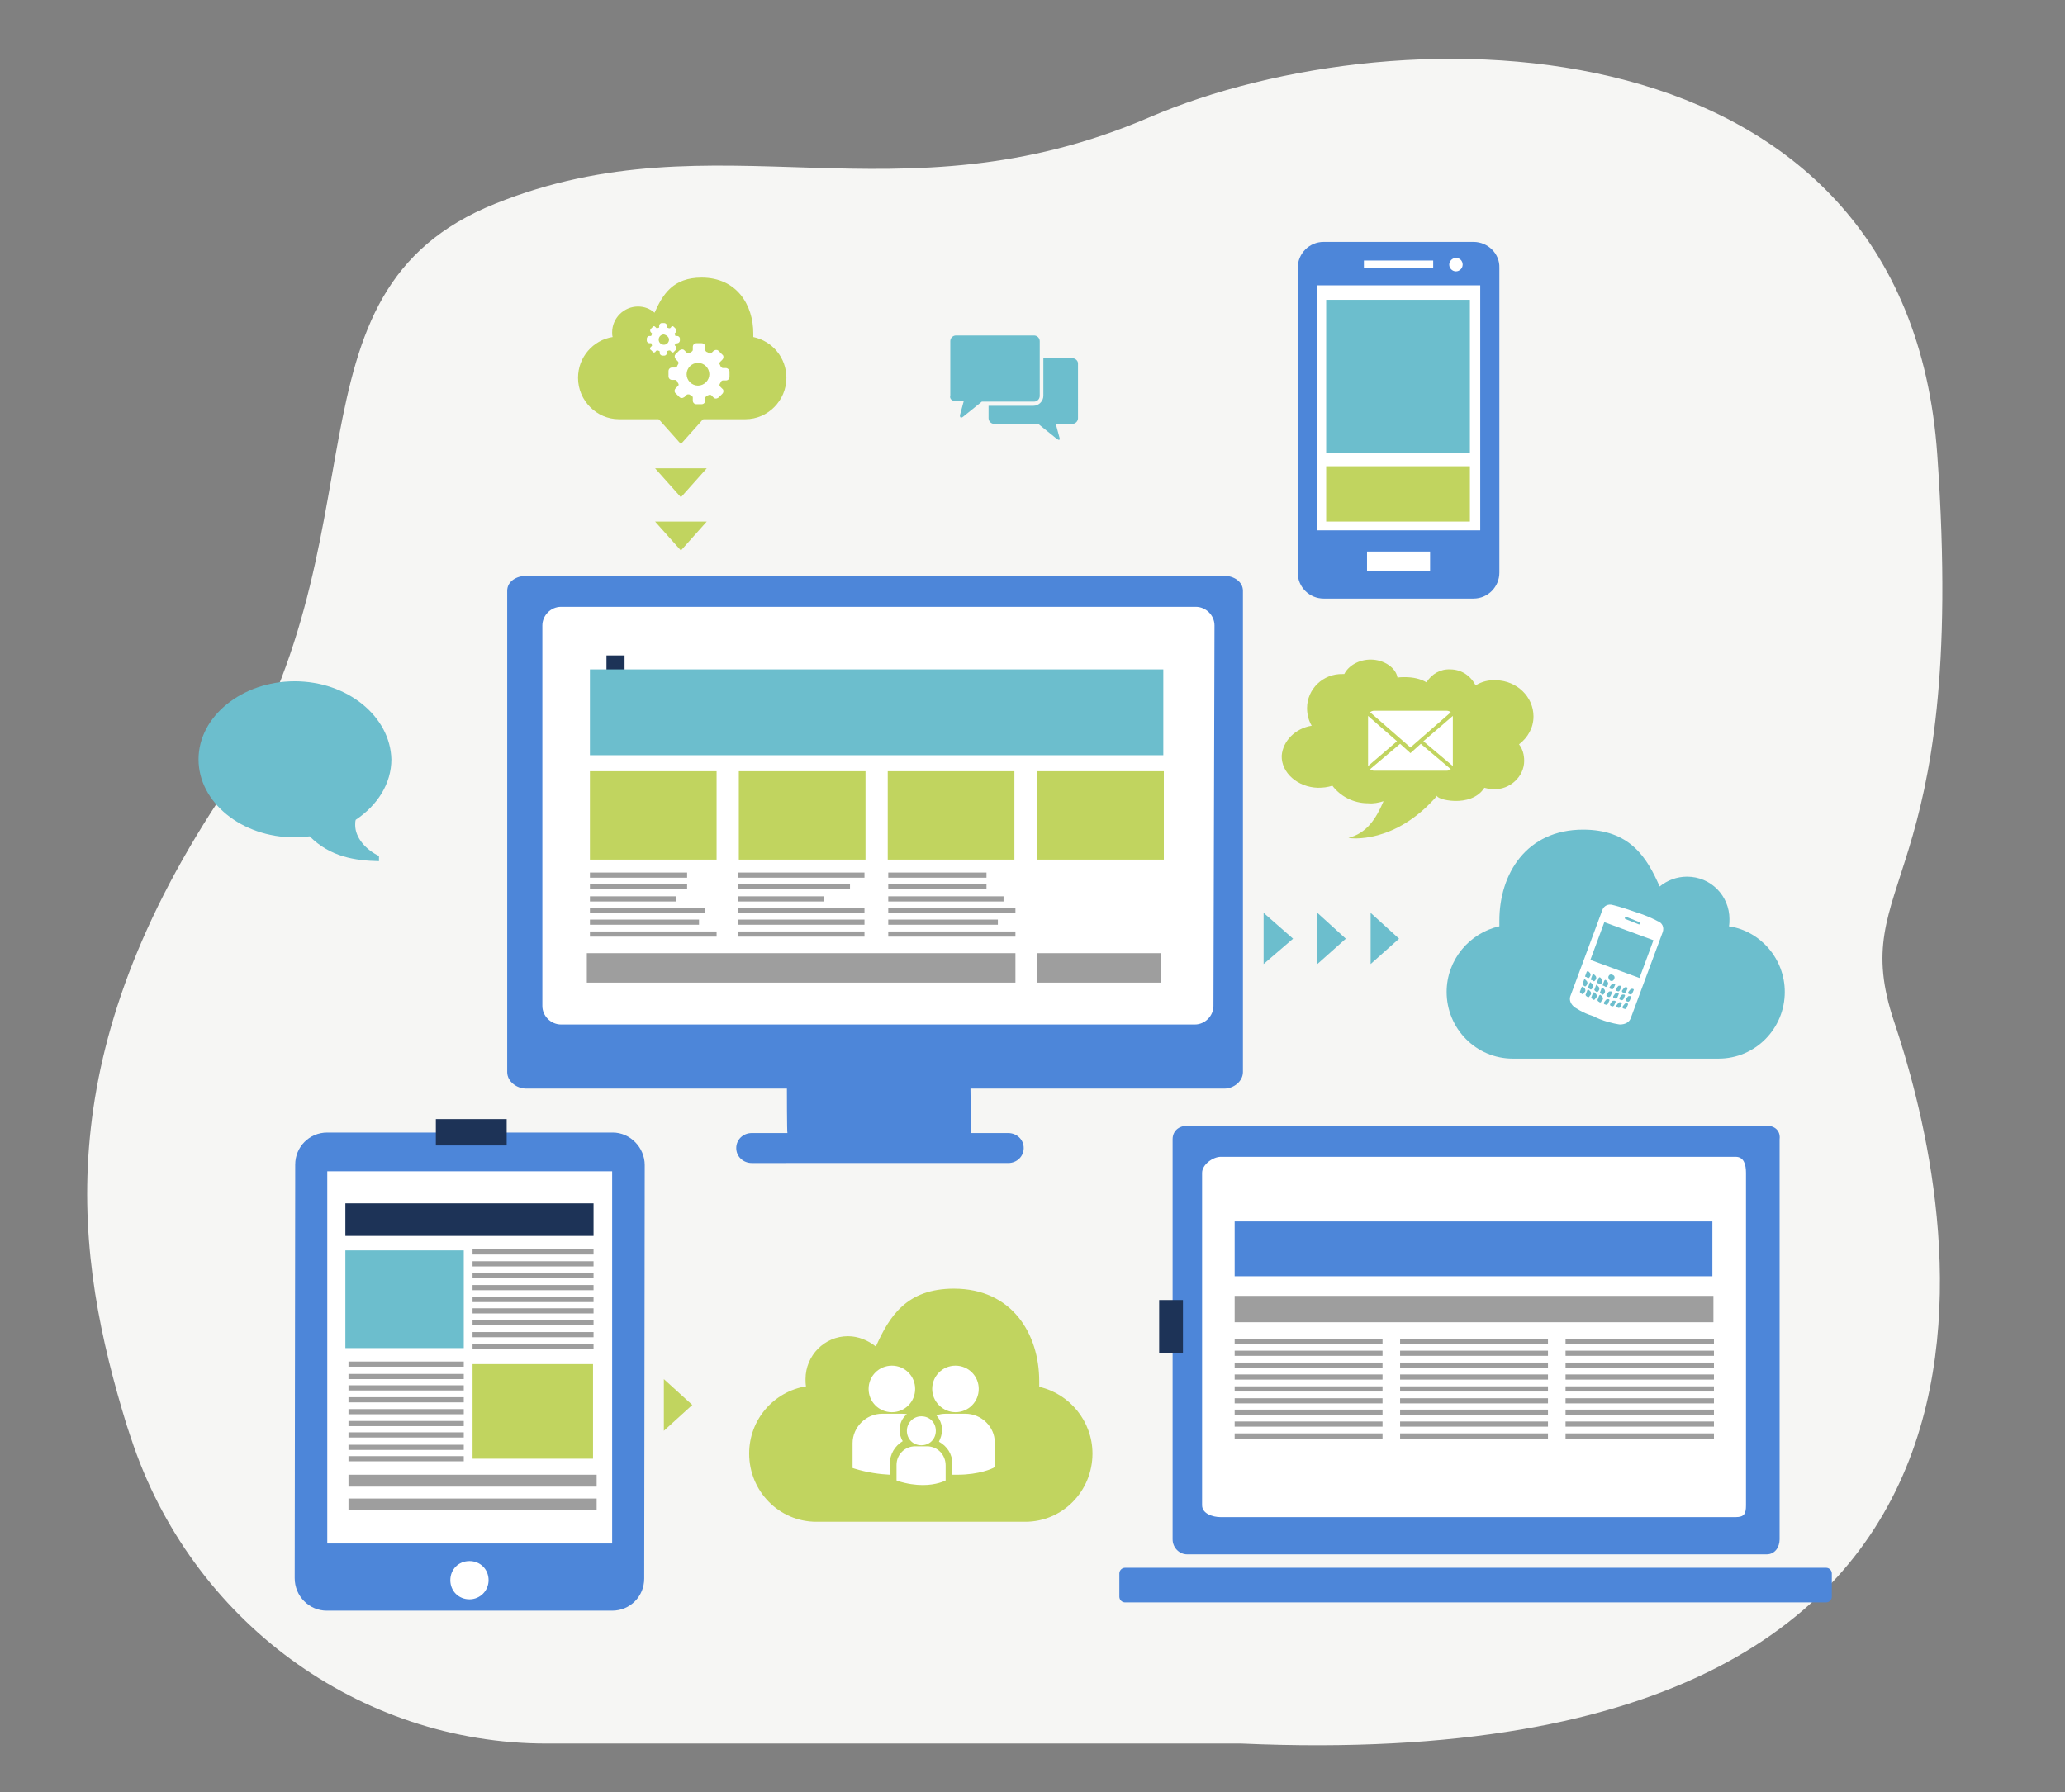 <?xml version="1.0" encoding="utf-8"?>
<!-- Generator: Adobe Illustrator 26.5.0, SVG Export Plug-In . SVG Version: 6.00 Build 0)  -->
<svg version="1.1" id="Camada_1" xmlns="http://www.w3.org/2000/svg" xmlns:xlink="http://www.w3.org/1999/xlink" x="0px" y="0px"
	 viewBox="0 0 399.4 346.7" style="enable-background:new 0 0 399.4 346.7;" xml:space="preserve">
<rect x="0" y="0" width="399.4" height="346.7" fill="#808080" stroke="none"/>
<style type="text/css">
	.st0{fill:#F6F6F4;enable-background:new    ;}
	.st1{fill:#C1D45F;}
	.st2{fill:#6CBECD;}
	.st3{fill:#4D86D9;}
	.st4{fill:#FFFFFF;}
	.st5{fill:#1D3357;}
	.st6{fill:#9E9E9E;}
	.st7{fill:none;stroke:#9E9E9E;stroke-miterlimit:10;}
</style>
<path class="st0" d="M240.1,337.3H105.7c-36.2,0-68.8-23.7-80.4-59.2c-0.3-0.8-0.5-1.6-0.8-2.4c-10-32.6-15.4-70.4,17.9-121
	c33.4-50.6,10.5-98.1,53.4-115.3c42.9-17.3,77.7,4.3,126.5-16.7S368.8,2.9,374.7,88c6,85.1-17.9,81.4-8.3,109.8
	C375.9,226.2,408.1,344.7,240.1,337.3z"/>
<g id="BACKGROUND">
</g>
<path class="st1" d="M253.7,140.4c-0.6-1-0.9-2.2-0.9-3.4c0-3.7,3.1-6.7,6.9-6.6h0.3c0.8-1.6,2.8-2.8,5.1-2.8c2.6,0,4.9,1.6,5.2,3.5
	c0.4-0.1,1-0.1,1.4-0.1c1.6,0,3,0.3,4.2,1c1-1.6,2.7-2.6,4.6-2.5c2.2,0,4,1.3,4.9,3.1c1.1-0.7,2.5-1.1,4-1c4,0.1,7.2,3.2,7.2,7
	c0,2.2-1.1,4.1-2.8,5.4c0.7,0.9,1,2,1,3.2c0,3-2.7,5.6-6,5.5c-0.6,0-1.7-0.3-1.7-0.3c-2.6,4.1-9.7,2.2-9.1,1.5
	c-8.2,9.5-16.9,8.3-17.2,8.2c3.5-0.9,5.3-3.6,6.8-7.1c-1,0.3-1.9,0.5-3,0.4c-2.9,0-5.4-1.4-6.9-3.4c-0.9,0.3-1.8,0.4-2.8,0.4
	c-3.9-0.1-7.1-2.9-7-6.2C248.1,143.4,250.5,140.9,253.7,140.4z"/>
<path id="MobileMe_13_" class="st1" d="M152.1,73.1c0,4.4-3.6,8-7.9,8h-24.5c-4.3,0-7.9-3.6-7.9-8c0-4,2.9-7.3,6.7-7.9
	c-0.1-0.3-0.1-0.6-0.1-0.9c0-2.8,2.3-5,5-5c1.2,0,2.3,0.4,3.2,1.2c1.6-3.6,3.6-6.8,9.1-6.8c6.8,0,10,5.3,10,10.8c0,0.3,0,0.4,0,0.7
	C149.4,66,152.1,69.2,152.1,73.1z"/>
<path id="MobileMe_15_" class="st1" d="M211.3,281.2c0,7.3-5.8,13.2-13,13.2h-40.4c-7.2,0-13-5.9-13-13.2c0-6.6,4.8-12,11-13
	c-0.1-0.4-0.1-1-0.1-1.4c0-4.6,3.7-8.3,8.2-8.3c2,0,3.9,0.8,5.4,2c2.6-5.8,5.9-11.2,15.1-11.2c11.2,0,16.5,8.7,16.5,17.9
	c0,0.3,0,0.8,0,1.1C206.8,269.6,211.3,274.9,211.3,281.2z"/>
<path id="MobileMe_14_" class="st2" d="M279.8,191.9c0,7.1,5.7,12.9,12.8,12.9h39.8c7.1,0,12.8-5.8,12.8-12.9
	c0-6.4-4.7-11.8-10.8-12.7c0.1-0.4,0.1-1,0.1-1.4c0-4.5-3.6-8.2-8.2-8.2c-2,0-3.8,0.7-5.3,1.9c-2.5-5.7-5.8-11-14.8-11
	c-11,0-16.2,8.6-16.2,17.6c0,0.3,0,0.8,0,1.1C284.2,180.5,279.8,185.7,279.8,191.9z"/>
<g>
	<path class="st3" d="M236.8,111.4h-135c-1.8,0-3.7,1-3.7,2.9v93.1c0,1.8,1.8,3.2,3.7,3.2h50.4c0,0,0,8.6,0.1,8.6h-6.9
		c-1.7,0-3,1.3-3,2.9c0,1.7,1.4,2.9,3,2.9H195c1.7,0,3-1.3,3-2.9c0-1.7-1.4-2.9-3-2.9h-7.2l-0.1-8.6h49.1c1.8,0,3.6-1.4,3.6-3.2
		v-93.1C240.4,112.5,238.6,111.4,236.8,111.4z"/>
	<path class="st4" d="M234.7,194.6c0,1.9-1.6,3.6-3.6,3.6H108.5c-1.9,0-3.6-1.6-3.6-3.6V121c0-1.9,1.6-3.6,3.6-3.6h122.8
		c1.9,0,3.6,1.6,3.6,3.6L234.7,194.6L234.7,194.6z"/>
</g>
<rect x="117.3" y="126.8" class="st5" width="3.5" height="9.2"/>
<rect x="114.1" y="129.5" class="st2" width="110.9" height="16.6"/>
<g>
	<g>
		<path class="st3" d="M285,46.8h-29c-2.8,0-5,2.3-5,5v59c0,2.8,2.3,5,5,5h29c2.8,0,5-2.3,5-5v-59C290.1,49.1,287.8,46.8,285,46.8z"
			/>
		<rect x="254.7" y="55.2" class="st4" width="31.6" height="47.4"/>
		<polygon class="st4" points="277.2,51.8 263.8,51.8 263.8,50.4 277.2,50.4 		"/>
		<path class="st4" d="M282.9,51.2c0,0.7-0.6,1.3-1.3,1.3s-1.3-0.6-1.3-1.3s0.6-1.3,1.3-1.3C282.4,49.9,282.9,50.5,282.9,51.2z"/>
		<rect x="264.4" y="106.7" class="st4" width="12.2" height="3.8"/>
	</g>
	<rect x="256.5" y="58" class="st2" width="27.8" height="29.7"/>
	<rect x="256.5" y="90.2" class="st1" width="27.8" height="10.7"/>
</g>
<rect x="113.5" y="184.4" class="st6" width="82.9" height="5.7"/>
<rect x="200.5" y="184.4" class="st6" width="24" height="5.7"/>
<rect x="114.1" y="149.2" class="st1" width="24.5" height="17.1"/>
<rect x="142.9" y="149.2" class="st1" width="24.5" height="17.1"/>
<rect x="171.7" y="149.2" class="st1" width="24.5" height="17.1"/>
<rect x="200.6" y="149.2" class="st1" width="24.5" height="17.1"/>
<polygon class="st2" points="244.4,186.5 244.4,176.6 250.1,181.6 "/>
<polygon class="st2" points="254.8,186.5 254.8,176.6 260.3,181.6 "/>
<polygon class="st2" points="265.1,186.5 265.1,176.6 270.6,181.6 "/>
<polygon class="st1" points="126.7,80.3 136.7,80.3 131.7,85.9 "/>
<polygon class="st1" points="126.7,90.6 136.7,90.6 131.7,96.2 "/>
<polygon class="st1" points="126.7,100.9 136.7,100.9 131.7,106.5 "/>
<polygon class="st1" points="107.8,276.8 107.8,266.8 113.4,271.8 "/>
<polygon class="st1" points="118,276.8 118,266.8 123.7,271.8 "/>
<polygon class="st1" points="128.4,276.8 128.4,266.8 133.9,271.8 "/>
<g>
	<g>
		<path class="st2" d="M207.4,69.3h-5.6v7.3c0,1-0.9,1.9-1.9,1.9h-8.7v2.4c0,0.6,0.5,1.1,1.1,1.1h8.5l3.6,2.9
			c0.4,0.3,0.7,0.3,0.5-0.3l-0.7-2.6l0,0h3.2c0.6,0,1.1-0.5,1.1-1.1V70.3C208.5,69.8,208,69.3,207.4,69.3z"/>
		<path class="st2" d="M184.8,77.6h1.6l0,0l-0.7,2.6c-0.1,0.3,0,0.6,0.2,0.6c0.1,0,0.3-0.1,0.4-0.2l3.6-2.9h1.4h8.7
			c0.6,0,1.1-0.5,1.1-1.1v-7.3V66c0-0.6-0.5-1.1-1.1-1.1h-15.1c-0.6,0-1.1,0.5-1.1,1.1v10.5C183.6,77.2,184.2,77.6,184.8,77.6z"/>
	</g>
</g>
<path class="st4" d="M304.6,194.9c0.1,0,1.3,1,3.6,1.7c0.2,0.1,0.4,0.2,0.6,0.3c0.3,0.1,0.4,0.2,0.7,0.3c2.1,0.8,3.8,1,3.8,1
	c1,0,1.8-0.4,2.1-1.2l6.2-16.7c0.3-0.9-0.1-1.8-1-2.1l0,0c-0.2-0.1-1.6-0.9-4.1-1.7l-0.3-0.1c-2.8-1-4.2-1.3-4.2-1.3
	c-0.9-0.3-1.8,0.1-2.1,1l-6.2,16.7C303.5,193.5,303.8,194.3,304.6,194.9z M306.6,189.5l0.3,0.3c0.1,0.1,0.2,0.4,0.1,0.6
	s-0.2,0.3-0.2,0.3c-0.1,0.1-0.2,0.2-0.3,0.1l-0.3-0.2c-0.1-0.1-0.2-0.3-0.1-0.3l0.3-0.8C306.4,189.4,306.5,189.4,306.6,189.5z
	 M306.6,188.8l0.3-0.8c0.1-0.1,0.2-0.2,0.3-0.1l0.3,0.3c0.1,0.1,0.2,0.4,0.1,0.6s-0.2,0.3-0.2,0.3c-0.1,0.1-0.2,0.2-0.3,0.1
	l-0.3-0.2C306.6,189,306.6,189,306.6,188.8z M306.3,192.2c-0.1,0.1-0.2,0.2-0.3,0.1l-0.3-0.2c-0.1-0.1-0.2-0.3-0.1-0.3l0.3-0.8
	c0.1-0.1,0.2-0.2,0.3-0.1l0.3,0.3c0.1,0.1,0.2,0.4,0.1,0.6C306.4,192,306.3,192.2,306.3,192.2z M307.7,190.1l0.3,0.3
	c0.1,0.1,0.2,0.4,0.1,0.6s-0.2,0.3-0.2,0.3c-0.1,0.1-0.2,0.2-0.3,0.1l-0.3-0.2c-0.1-0.1-0.2-0.3-0.1-0.3l0.3-0.8
	C307.6,190,307.7,190,307.7,190.1z M307.7,189.4l0.3-0.8c0.1-0.1,0.2-0.2,0.3-0.1l0.3,0.3c0.1,0.1,0.2,0.4,0.1,0.6s-0.2,0.3-0.2,0.3
	c-0.1,0.1-0.2,0.2-0.3,0.1l-0.3-0.2C307.7,189.6,307.7,189.6,307.7,189.4z M307.4,192.8c-0.1,0.1-0.2,0.2-0.3,0.1l-0.3-0.2
	c-0.1-0.1-0.2-0.3-0.1-0.3l0.3-0.8c0-0.1,0.2-0.2,0.3-0.1l0.3,0.3c0.1,0.1,0.2,0.4,0.1,0.6C307.5,192.6,307.4,192.8,307.4,192.8z
	 M308.9,190.6l0.3,0.3c0.1,0.1,0.2,0.4,0.1,0.6s-0.2,0.3-0.2,0.3c-0.1,0.1-0.2,0.2-0.3,0.1l-0.3-0.2c-0.1-0.1-0.2-0.3-0.1-0.3
	l0.3-0.8C308.7,190.5,308.8,190.5,308.9,190.6z M308.9,190l0.3-0.8c0.1-0.1,0.2-0.2,0.3-0.1l0.3,0.3c0.1,0.1,0.2,0.4,0.1,0.6
	c-0.1,0.2-0.2,0.3-0.2,0.3c-0.1,0.1-0.2,0.2-0.3,0.1l-0.3-0.2C308.9,190.3,308.9,190.1,308.9,190z M308.5,193.3
	c-0.1,0.1-0.2,0.2-0.3,0.1l-0.3-0.2c-0.1-0.1-0.2-0.3-0.1-0.3l0.3-0.8c0.1-0.1,0.2-0.2,0.3-0.1l0.3,0.3c0.1,0.1,0.2,0.4,0.1,0.6
	C308.6,193.1,308.5,193.3,308.5,193.3z M310,191.1l0.3,0.3c0.1,0.1,0.2,0.4,0.1,0.6s-0.2,0.3-0.2,0.3c-0.1,0.1-0.2,0.2-0.3,0.1
	l-0.3-0.2c-0.1-0.1-0.2-0.3-0.1-0.3l0.3-0.8C309.8,191,309.9,191,310,191.1z M310,190.5l0.3-0.8c0.1-0.1,0.2-0.2,0.3-0.1l0.3,0.3
	c0.1,0.1,0.2,0.4,0.1,0.6s-0.2,0.3-0.2,0.3c-0.1,0.1-0.2,0.2-0.3,0.1l-0.3-0.2C310,190.8,310,190.6,310,190.5z M309.7,193.8
	c-0.1,0.1-0.2,0.2-0.3,0.1l-0.3-0.2c-0.1-0.1-0.2-0.3-0.1-0.3l0.3-0.8c0.1-0.1,0.2-0.2,0.3-0.1l0.3,0.3c0.1,0.1,0.2,0.4,0.1,0.6
	C309.7,193.6,309.7,193.8,309.7,193.8z M311.1,188.9c0.1-0.3,0.4-0.5,0.8-0.3c0.3,0.1,0.5,0.4,0.3,0.8c-0.1,0.3-0.4,0.5-0.8,0.3
	C311.2,189.5,311,189.1,311.1,188.9z M311,194.2c-0.1,0.1-0.2,0.2-0.3,0.2l-0.3-0.1c-0.1,0-0.2-0.1-0.2-0.3c0,0,0.1-0.2,0.2-0.3
	s0.3-0.4,0.4-0.4h0.3c0.1,0,0.2,0.1,0.2,0.2L311,194.2z M311.5,192.7c-0.1,0.1-0.2,0.2-0.3,0.2l-0.3-0.1c-0.1,0-0.2-0.1-0.2-0.3
	c0,0,0.1-0.2,0.2-0.3c0.1-0.2,0.3-0.4,0.4-0.4h0.3c0.1,0,0.2,0.1,0.2,0.2L311.5,192.7L311.5,192.7z M312.1,191.2
	c-0.1,0.1-0.2,0.2-0.3,0.2l-0.3-0.1c-0.1,0-0.2-0.1-0.2-0.3c0,0,0.1-0.2,0.2-0.3s0.3-0.4,0.4-0.4h0.3c0.1,0,0.2,0.1,0.2,0.2
	L312.1,191.2L312.1,191.2z M312.2,194.5c-0.1,0.1-0.2,0.2-0.3,0.2l-0.3-0.1c-0.1,0-0.2-0.1-0.2-0.3c0,0,0.1-0.2,0.2-0.3
	c0.1-0.2,0.3-0.4,0.4-0.4h0.3c0.1,0,0.2,0.1,0.2,0.2L312.2,194.5L312.2,194.5z M312.8,193c-0.1,0.1-0.2,0.2-0.3,0.2l-0.3-0.1
	c-0.1,0-0.2-0.1-0.2-0.3c0,0,0.1-0.2,0.2-0.3c0.1-0.2,0.3-0.4,0.4-0.4h0.3c0.1,0,0.2,0.1,0.2,0.2L312.8,193L312.8,193z M313.3,191.6
	c-0.1,0.1-0.2,0.2-0.3,0.2l-0.3-0.1c-0.1,0-0.2-0.1-0.2-0.3c0,0,0.1-0.2,0.2-0.3s0.3-0.4,0.4-0.4h0.3c0.1,0,0.2,0.1,0.2,0.2
	L313.3,191.6L313.3,191.6z M313.4,194.8c-0.1,0.1-0.2,0.2-0.3,0.2l-0.3-0.1c-0.1,0-0.2-0.1-0.2-0.3c0,0,0.1-0.2,0.2-0.3
	s0.3-0.4,0.4-0.4h0.3c0.1,0,0.2,0.1,0.2,0.2L313.4,194.8z M314,193.3c-0.1,0.1-0.2,0.2-0.3,0.2l-0.3-0.1c-0.1,0-0.2-0.1-0.2-0.3
	c0,0,0.1-0.2,0.2-0.3s0.3-0.4,0.4-0.4h0.3c0.1,0,0.2,0.1,0.2,0.2L314,193.3L314,193.3z M314.5,191.9c-0.1,0.1-0.2,0.2-0.3,0.2
	l-0.3-0.1c-0.1,0-0.2-0.1-0.2-0.3c0,0,0.1-0.2,0.2-0.3s0.3-0.4,0.4-0.4h0.3c0.1,0,0.2,0.1,0.2,0.2L314.5,191.9L314.5,191.9z
	 M314.6,195c-0.1,0.1-0.2,0.2-0.3,0.2l-0.3-0.1c-0.1,0-0.2-0.1-0.2-0.3c0,0,0.1-0.2,0.2-0.3s0.3-0.4,0.4-0.4h0.3
	c0.1,0,0.2,0.1,0.2,0.2L314.6,195L314.6,195z M315.2,193.6c-0.1,0.1-0.2,0.2-0.3,0.2l-0.3-0.1c-0.1,0-0.2-0.1-0.2-0.3
	c0,0,0.1-0.2,0.2-0.3s0.3-0.4,0.4-0.4h0.3c0.1,0,0.2,0.1,0.2,0.2L315.2,193.6L315.2,193.6z M315.7,192.2c-0.1,0.1-0.2,0.2-0.3,0.2
	l-0.3-0.1c-0.1,0-0.2-0.1-0.2-0.3c0,0,0.1-0.2,0.2-0.3s0.3-0.4,0.4-0.4h0.3c0.1,0,0.2,0.1,0.2,0.2L315.7,192.2L315.7,192.2z
	 M314.6,177.4l2.5,1c0.1,0,0.2,0.2,0.1,0.3c0,0.1-0.2,0.2-0.3,0.1l-2.5-1c-0.1,0-0.2-0.2-0.1-0.3
	C314.3,177.5,314.5,177.4,314.6,177.4z M310.3,178.4l9.5,3.5l-2.7,7.3l-9.5-3.5L310.3,178.4z"/>
<g>
	<path class="st4" d="M140.4,71.2h-0.6c-0.2,0-0.3-0.2-0.4-0.3s-0.1-0.3-0.2-0.4c-0.1-0.2-0.1-0.3,0.1-0.5l0.4-0.4
		c0.3-0.3,0.3-0.8,0-1l-0.7-0.7c-0.2-0.2-0.3-0.2-0.5-0.2s-0.3,0.1-0.5,0.2l-0.4,0.4c-0.1,0.1-0.2,0.1-0.3,0.1s-0.2,0-0.2-0.1
		c-0.2-0.1-0.3-0.2-0.4-0.2c-0.2-0.1-0.3-0.3-0.3-0.4v-0.6c0-0.4-0.3-0.7-0.7-0.7h-1c-0.4,0-0.7,0.3-0.7,0.7v0.6
		c0,0.2-0.2,0.3-0.3,0.4s-0.3,0.1-0.4,0.2c-0.1,0-0.1,0-0.2,0s-0.3,0-0.3-0.1l-0.4-0.4c-0.2-0.2-0.3-0.2-0.5-0.2s-0.3,0.1-0.5,0.2
		l-0.7,0.7c-0.2,0.2-0.2,0.3-0.2,0.5s0.1,0.3,0.2,0.5l0.4,0.4c0.1,0.1,0.2,0.3,0.1,0.5c-0.1,0.2-0.2,0.3-0.2,0.4
		c-0.1,0.2-0.3,0.3-0.4,0.3H130c-0.4,0-0.7,0.3-0.7,0.7v1c0,0.4,0.3,0.7,0.7,0.7h0.6c0.2,0,0.3,0.2,0.4,0.3c0.1,0.2,0.1,0.3,0.2,0.4
		c0.1,0.2,0.1,0.3-0.1,0.5l-0.4,0.4c-0.3,0.3-0.3,0.8,0,1l0.7,0.7c0.2,0.2,0.3,0.2,0.5,0.2s0.3-0.1,0.5-0.2l0.4-0.4
		c0.1-0.1,0.2-0.1,0.3-0.1s0.2,0,0.2,0c0.2,0.1,0.3,0.2,0.4,0.2c0.2,0.1,0.3,0.3,0.3,0.4v0.6c0,0.4,0.3,0.7,0.7,0.7h1
		c0.4,0,0.7-0.3,0.7-0.7V77c0-0.2,0.2-0.3,0.3-0.4s0.3-0.1,0.4-0.2c0.1,0,0.1,0,0.2,0c0.1,0,0.3,0,0.3,0.1l0.4,0.4
		c0.2,0.2,0.3,0.2,0.5,0.2s0.3-0.1,0.5-0.2l0.7-0.7c0.3-0.3,0.3-0.8,0-1l-0.4-0.4c-0.1-0.1-0.2-0.3-0.1-0.5c0.1-0.2,0.2-0.3,0.2-0.4
		c0.1-0.2,0.3-0.3,0.4-0.3h0.6c0.4,0,0.7-0.3,0.7-0.7v-1C141.1,71.5,140.7,71.2,140.4,71.2z M137.2,72.4c0,1.2-1,2.2-2.2,2.2
		s-2.2-1-2.2-2.2s1-2.2,2.2-2.2S137.2,71.2,137.2,72.4z"/>
	<path class="st4" d="M130.7,66.5C130.7,66.4,130.7,66.4,130.7,66.5l0.3-0.1c0.3,0,0.5-0.3,0.5-0.5v-0.4c0-0.3-0.3-0.5-0.5-0.5h-0.3
		c0,0-0.1,0-0.1-0.1s-0.1-0.2-0.1-0.3v-0.1l0.2-0.2c0.2-0.2,0.2-0.5,0-0.7l-0.3-0.3c-0.1-0.1-0.2-0.2-0.3-0.2s-0.3,0.1-0.3,0.2
		l-0.2,0.2c0,0,0,0-0.1,0c0,0,0,0-0.1,0s-0.2-0.1-0.3-0.1l-0.1-0.1V63c0-0.3-0.3-0.5-0.5-0.5H128c-0.3,0-0.5,0.3-0.5,0.5v0.3
		c0,0,0,0.1-0.1,0.1s-0.2,0.1-0.3,0.1c0,0,0,0-0.1,0l0,0l-0.2-0.2c-0.1-0.1-0.2-0.2-0.3-0.2s-0.3,0.1-0.3,0.2l-0.3,0.3
		c-0.2,0.2-0.2,0.5,0,0.7l0.2,0.2v0.1c0,0.1-0.1,0.2-0.1,0.3l-0.1,0.1h-0.3c-0.3,0-0.5,0.3-0.5,0.5v0.4c0,0.3,0.3,0.5,0.5,0.5h0.3
		c0,0,0.1,0,0.1,0.1s0.1,0.2,0.1,0.3v0.1l-0.2,0.2c-0.1,0.1-0.2,0.2-0.2,0.3s0.1,0.3,0.2,0.3l0.3,0.3c0.1,0.1,0.2,0.2,0.3,0.2
		s0.3-0.1,0.3-0.2l0.2-0.2c0,0,0,0,0.1,0c0,0,0,0,0.1,0s0.2,0.1,0.3,0.1l0.1,0.1v0.3c0,0.3,0.3,0.5,0.5,0.5h0.4
		c0.3,0,0.5-0.3,0.5-0.5V68c0,0,0-0.1,0.1-0.1s0.2-0.1,0.3-0.1c0,0,0,0,0.1,0h0.1l0.2,0.2c0.1,0.1,0.2,0.2,0.3,0.2s0.3-0.1,0.3-0.2
		l0.3-0.3c0.2-0.2,0.2-0.5,0-0.7l-0.2-0.2v-0.1C130.6,66.7,130.6,66.6,130.7,66.5z M129.4,65.7c0,0.5-0.4,1-1,1c-0.5,0-1-0.4-1-1
		c0-0.5,0.4-1,1-1C128.9,64.8,129.4,65.2,129.4,65.7z"/>
</g>
<line class="st7" x1="114.1" y1="169.3" x2="132.9" y2="169.3"/>
<line class="st7" x1="114.1" y1="171.5" x2="132.9" y2="171.5"/>
<line class="st7" x1="114.1" y1="173.9" x2="130.7" y2="173.9"/>
<line class="st7" x1="114.1" y1="176.1" x2="136.4" y2="176.1"/>
<line class="st7" x1="114.1" y1="178.4" x2="135.2" y2="178.4"/>
<line class="st7" x1="114.1" y1="180.7" x2="138.6" y2="180.7"/>
<line class="st7" x1="171.8" y1="169.3" x2="190.8" y2="169.3"/>
<line class="st7" x1="171.8" y1="171.5" x2="190.8" y2="171.5"/>
<line class="st7" x1="171.8" y1="173.9" x2="194.1" y2="173.9"/>
<line class="st7" x1="171.8" y1="176.1" x2="196.4" y2="176.1"/>
<line class="st7" x1="171.8" y1="178.4" x2="193" y2="178.4"/>
<line class="st7" x1="171.8" y1="180.7" x2="196.4" y2="180.7"/>
<line class="st7" x1="142.7" y1="169.3" x2="167.2" y2="169.3"/>
<line class="st7" x1="142.7" y1="171.5" x2="164.4" y2="171.5"/>
<line class="st7" x1="142.7" y1="173.9" x2="159.3" y2="173.9"/>
<line class="st7" x1="142.7" y1="176.1" x2="167.2" y2="176.1"/>
<line class="st7" x1="142.7" y1="178.4" x2="167.2" y2="178.4"/>
<line class="st7" x1="142.7" y1="180.7" x2="167.2" y2="180.7"/>
<g>
	<g>
		<path class="st3" d="M341.8,217.8H229.6c-1.6,0-2.8,1-2.8,2.6v77.4c0,1.6,1.3,2.9,2.8,2.9h112.1c1.6,0,2.5-1.4,2.5-2.9v-77.4
			C344.4,218.8,343.3,217.8,341.8,217.8z"/>
		<path class="st4" d="M337.7,291.2c0,1.6-0.3,2.3-2,2.3h-99.6c-1.6,0-3.6-0.7-3.6-2.3v-64.3c0-1.6,2.1-3.1,3.6-3.1h99.6
			c1.6,0,2,1.5,2,3.1V291.2L337.7,291.2z"/>
		<path class="st3" d="M354.3,308.9c0,0.6-0.5,1.1-1.1,1.1H217.6c-0.6,0-1.1-0.5-1.1-1.1v-4.5c0-0.6,0.5-1.1,1.1-1.1h135.6
			c0.6,0,1.1,0.5,1.1,1.1L354.3,308.9L354.3,308.9z"/>
	</g>
	<rect x="224.2" y="251.5" class="st5" width="4.6" height="10.3"/>
	<rect x="238.8" y="236.3" class="st3" width="92.4" height="10.6"/>
	<rect x="238.8" y="250.7" class="st6" width="92.6" height="5.1"/>
	<line class="st7" x1="238.8" y1="259.5" x2="267.4" y2="259.5"/>
	<line class="st7" x1="238.8" y1="261.8" x2="267.4" y2="261.8"/>
	<line class="st7" x1="238.8" y1="264.1" x2="267.4" y2="264.1"/>
	<line class="st7" x1="238.8" y1="266.4" x2="267.4" y2="266.4"/>
	<line class="st7" x1="238.8" y1="268.7" x2="267.4" y2="268.7"/>
	<line class="st7" x1="238.8" y1="271" x2="267.4" y2="271"/>
	<line class="st7" x1="238.8" y1="273.2" x2="267.4" y2="273.2"/>
	<line class="st7" x1="238.8" y1="275.5" x2="267.4" y2="275.5"/>
	<line class="st7" x1="238.8" y1="277.8" x2="267.4" y2="277.8"/>
	<line class="st7" x1="270.8" y1="259.5" x2="299.4" y2="259.5"/>
	<line class="st7" x1="270.8" y1="261.8" x2="299.4" y2="261.8"/>
	<line class="st7" x1="270.8" y1="264.1" x2="299.4" y2="264.1"/>
	<line class="st7" x1="270.8" y1="266.4" x2="299.4" y2="266.4"/>
	<line class="st7" x1="270.8" y1="268.7" x2="299.4" y2="268.7"/>
	<line class="st7" x1="270.8" y1="271" x2="299.4" y2="271"/>
	<line class="st7" x1="270.8" y1="273.2" x2="299.4" y2="273.2"/>
	<line class="st7" x1="270.8" y1="275.5" x2="299.4" y2="275.5"/>
	<line class="st7" x1="270.8" y1="277.8" x2="299.4" y2="277.8"/>
	<line class="st7" x1="302.8" y1="259.5" x2="331.5" y2="259.5"/>
	<line class="st7" x1="302.8" y1="261.8" x2="331.5" y2="261.8"/>
	<line class="st7" x1="302.8" y1="264.1" x2="331.5" y2="264.1"/>
	<line class="st7" x1="302.8" y1="266.4" x2="331.5" y2="266.4"/>
	<line class="st7" x1="302.8" y1="268.7" x2="331.5" y2="268.7"/>
	<line class="st7" x1="302.8" y1="271" x2="331.5" y2="271"/>
	<line class="st7" x1="302.8" y1="273.2" x2="331.5" y2="273.2"/>
	<line class="st7" x1="302.8" y1="275.5" x2="331.5" y2="275.5"/>
	<line class="st7" x1="302.8" y1="277.8" x2="331.5" y2="277.8"/>
</g>
<g>
	<g>
		<path class="st3" d="M118.5,219.1H63.3c-3.5,0-6.2,2.8-6.2,6.2l-0.1,80c0,3.5,2.8,6.3,6.2,6.3h55.2c3.5,0,6.2-2.8,6.2-6.2l0.1-80
			C124.7,222,121.9,219.1,118.5,219.1z"/>
		<path class="st4" d="M90.8,309.4c-2.1,0-3.7-1.6-3.7-3.7s1.6-3.7,3.7-3.7s3.7,1.6,3.7,3.7C94.5,307.7,92.9,309.4,90.8,309.4z"/>
		<rect x="63.3" y="226.6" class="st4" width="55.1" height="72"/>
	</g>
	<rect x="84.3" y="216.5" class="st5" width="13.7" height="5.1"/>
	<rect x="91.4" y="263.9" class="st1" width="23.3" height="18.3"/>
	<rect x="66.8" y="232.8" class="st5" width="48" height="6.3"/>
	<rect x="67.4" y="285.3" class="st6" width="48" height="2.3"/>
	<rect x="67.4" y="289.9" class="st6" width="48" height="2.3"/>
	<rect x="66.8" y="241.9" class="st2" width="22.9" height="18.9"/>
	<line class="st7" x1="91.4" y1="242.2" x2="114.8" y2="242.2"/>
	<line class="st7" x1="91.4" y1="244.5" x2="114.8" y2="244.5"/>
	<line class="st7" x1="91.4" y1="246.8" x2="114.8" y2="246.8"/>
	<line class="st7" x1="91.4" y1="249.1" x2="114.8" y2="249.1"/>
	<line class="st7" x1="91.4" y1="251.4" x2="114.8" y2="251.4"/>
	<line class="st7" x1="91.4" y1="253.6" x2="114.8" y2="253.6"/>
	<line class="st7" x1="91.4" y1="255.9" x2="114.8" y2="255.9"/>
	<line class="st7" x1="91.4" y1="258.2" x2="114.8" y2="258.2"/>
	<line class="st7" x1="91.4" y1="260.5" x2="114.8" y2="260.5"/>
	<line class="st7" x1="67.4" y1="263.9" x2="89.7" y2="263.9"/>
	<line class="st7" x1="67.4" y1="266.3" x2="89.7" y2="266.3"/>
	<line class="st7" x1="67.4" y1="268.5" x2="89.7" y2="268.5"/>
	<line class="st7" x1="67.4" y1="270.8" x2="89.7" y2="270.8"/>
	<line class="st7" x1="67.4" y1="273.1" x2="89.7" y2="273.1"/>
	<line class="st7" x1="67.4" y1="275.4" x2="89.7" y2="275.4"/>
	<line class="st7" x1="67.4" y1="277.6" x2="89.7" y2="277.6"/>
	<line class="st7" x1="67.4" y1="280" x2="89.7" y2="280"/>
	<line class="st7" x1="67.4" y1="282.2" x2="89.7" y2="282.2"/>
</g>
<path class="st4" d="M168,268.7c0-2.5,2-4.5,4.5-4.5s4.5,2,4.5,4.5s-2,4.5-4.5,4.5S168,271.2,168,268.7z M174.6,278.8
	c-0.4-0.6-0.6-1.4-0.6-2.2c0-1.2,0.5-2.3,1.4-3c-0.3-0.1-0.6-0.1-1-0.1h-3.8c-3.1,0-5.7,2.6-5.7,5.7v4.7v0.1l0.3,0.1
	c2.6,0.8,4.9,1.1,6.9,1.2v-2.1C172.1,281.3,173.1,279.7,174.6,278.8z M184.8,273.2c2.5,0,4.5-2,4.5-4.5s-2-4.5-4.5-4.5
	s-4.5,2-4.5,4.5S182.4,273.2,184.8,273.2z M186.7,273.5h-3.8c-0.6,0-1.2,0.1-1.8,0.3c0.7,0.8,1.1,1.7,1.1,2.9c0,0.8-0.3,1.6-0.6,2.2
	c1.6,0.9,2.6,2.4,2.6,4.3v2.1c0.3,0,0.7,0,1,0c4.2,0,6.7-1.2,6.9-1.3l0.3-0.2l0,0V279C192.4,276.1,189.9,273.5,186.7,273.5z
	 M175.4,276.8c0,1.6,1.2,2.8,2.8,2.8s2.8-1.2,2.8-2.8s-1.2-2.8-2.8-2.8S175.4,275.3,175.4,276.8z M179.3,279.8H177
	c-2,0-3.6,1.6-3.6,3.6v2.9v0.1l0.2,0.1c1.9,0.6,3.5,0.8,4.9,0.8c2.6,0,4.2-0.8,4.2-0.8l0.2-0.1l0,0v-2.9
	C182.9,281.4,181.3,279.8,179.3,279.8z"/>
<path class="st2" d="M57,131.8c-10.2,0-18.6,6.8-18.6,15.1S46.7,162,57,162c1,0,1.9-0.1,2.9-0.2c4,4,8.8,4.7,13.4,4.8v-1
	c-2.5-1.2-4.6-3.5-4.6-6c0-0.3,0-0.7,0.1-1c4.2-2.8,6.9-7,6.9-11.7C75.5,138.6,67.2,131.8,57,131.8z"/>
<g>
	<path class="st4" d="M272.8,145.7l-2-1.8l-5.8,4.9c0.2,0.2,0.5,0.3,0.8,0.3h14c0.3,0,0.6-0.1,0.8-0.3l-5.8-4.9L272.8,145.7z"/>
	<path class="st4" d="M280.6,137.8c-0.2-0.2-0.5-0.3-0.8-0.3h-14c-0.3,0-0.6,0.1-0.8,0.3l7.8,6.8L280.6,137.8z"/>
	<polygon class="st4" points="264.6,138.5 264.6,148.2 270.2,143.4 	"/>
	<polygon class="st4" points="275.3,143.4 281,148.2 281,138.5 	"/>
</g>
</svg>
